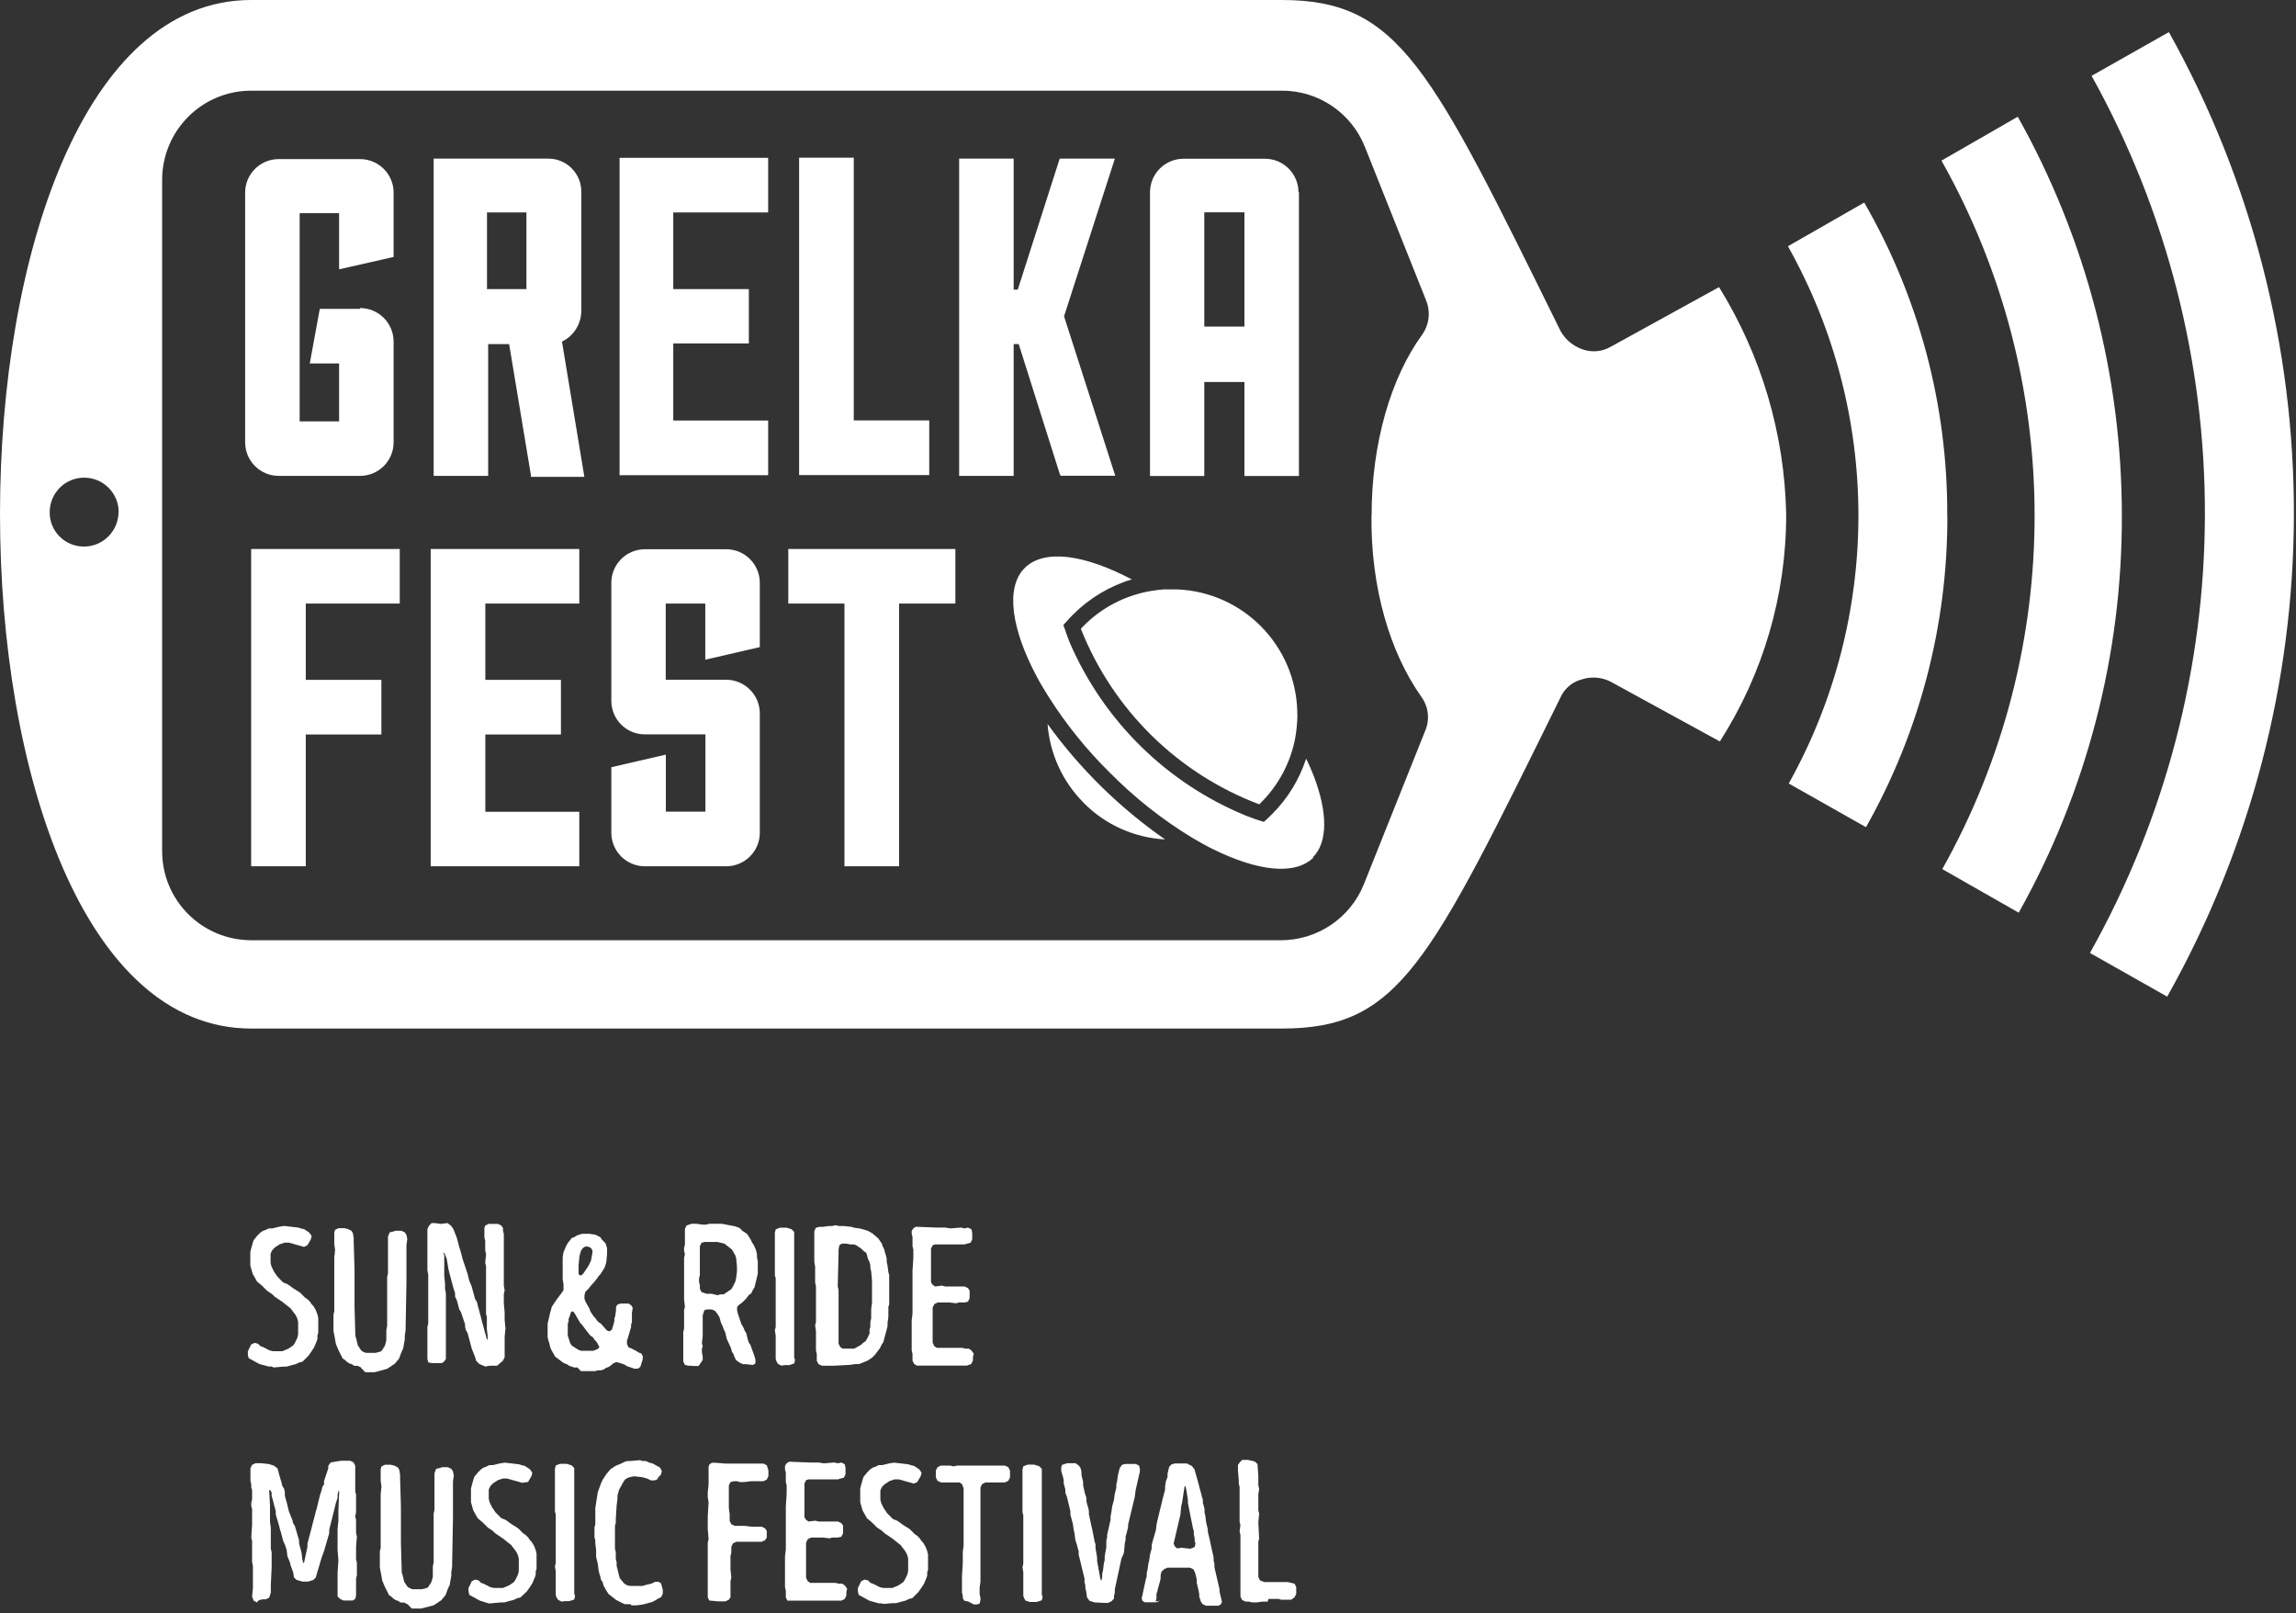 <?xml version="1.0" encoding="UTF-8"?> <svg xmlns="http://www.w3.org/2000/svg" id="Layer_1" version="1.1" viewBox="0 0 195 137"><rect x="0" y="0" width="195" height="137" fill="#333333" stroke="none"/><defs><style> .st0 { fill: #fff; } </style></defs><path class="st0" d="M23.12,116.04h-.29l-.79-.21-.92-.5-.07-.29v-.29l.14-.29.14-.29.29-.14.29.07.21.21.21.07.57.29.29.07h.79l.5-.21.21-.14.21-.14.14-.21.21-.43.07-.29v-1.07l-.07-.29-.14-.29-.43-.57-.72-.57-.64-.43-.21-.21-.21-.14-.21-.14-.43-.43-.43-.36-.36-.64-.07-.22-.14-.5v-1.15l.07-.29.14-.5.07-.21.29-.36.29-.29.21-.14.21-.07.29-.14h.29l.29-.07.29-.07.43-.07,1.21.14.21.07.29.07.21.14.21.14.21.29-.07.29-.29.5-.29.14-1.28-.36h-.36l-.43.14-.21.14-.21.14-.21.22-.14.29v.79l.07.29.21.43.29.43.21.22.29.29.36.14.5.36.57.36.43.43.21.14.21.21.14.21.14.14.21.36.14.36.07.29v1.29l-.07.21v.29l-.07.22-.21.5-.14.21-.14.22-.21.29-.5.5-.29.07-.29.14-.29.07-.5.14h-.29l-.79.07-.15-.07Z"></path><path class="st0" d="M30.67,116.12l-.29-.14h-.29l-.21-.14-.22-.07-.21-.14-.14-.14-.21-.14-.36-.72-.21-.5-.21-1.14v-1.35l.07-.29v-4.57l.07-.64-.07-.5v-1l.07-.21.29-.14h.5l.29.07.29.14.14.21.07.43v.29l.07,2.43v3.08l.07,2.5.07.22.07.29.07.29.14.21.14.22.21.14.21.07h.79l.29-.07.21-.07.29-.43.07-.22.07-.29v-.86l.07-.36v-4.14l.07-.29v-3.14l.14-.36.29-.07.21-.07h.5l.29.14.14.21.07.36-.07.5v3.14l-.07,3.78v.29l-.07.5v.29l-.14.79-.14.29-.21.57-.36.43-.43.29-.21.14-.79.22-.29.07h-.79l-.36-.37Z"></path><path class="st0" d="M40.72,115.83l-.29-.29-.07-.29-.29-.72-.36-1.35-.14-.22-.07-.29v-.21l-.36-1.07-.14-.21-.07-.29-.14-.5-.14-.29v-.29l-.07-.22-.07-.21-.36-1.35-.07-.29-.14-.86-.21-.5h-.07l.07.21v1.72l.07.72v.43l.07.36v5.57l-.14.22-.21.14h-.86l-.29-.07-.07-.29v-2.72l.07-.29v-4.15l-.07-.36v-3.5l.14-.29.21-.22h.29l.5.07.57-.07.29.22.21.29.14.36.14.36.14.5.07.29.07.21.14.5.07.29.43,1.28.07.29.07.29.21.5.29,1.07.14.21.72,2.71.07.22.07.29h.07v-.29l-.07-.57v-1.07l-.07-.22v-4.07l-.07-.29.07-.72-.07-.36v-.79l-.07-.29v-.79l.07-.21.29-.14h.79l.29.14.14.21v.22l.07.29v4.36l.07.43-.07.29v.79l.07.79v.64l.07.72-.07.72v1.72l-.14.29-.5.43h-.64l-.36.07-.5-.21Z"></path><path class="st0" d="M49.06,116.12h-.29l-.21-.07-.21-.07-.21-.14-.21-.07-.21-.14-.57-.43-.36-.64-.07-.22-.07-.29-.07-.21-.07-.29v-1.15l.21-.92.07-.22.07-.29.14-.21.29-.43.43-.57.14-.21v-.5l-.07-.43v-1.86l.07-.43.21-.5.07-.14.14-.21.29-.36.21-.07.21-.14.43-.14h.64l.5.07.43.22.14.21.29.29.07.21.07.22v.5l-.07.72-.07.22-.07.21-.36.57-.14.14-.14.21-.29.36-.14.14-.29.36-.14.14-.14.14-.07.29v.29l.07.22.36.64.07.22.14.21.14.21.14.14.14.21.14.14.21.14.5.57.21.07.21-.14.07-.22.14-.5v-.21l.07-.22.07-.5v-.29l.14-.21.29-.07h.64l.21.14.14.22-.07.43v.79l-.07.21v.21l-.07.22-.14.5-.07.22-.07.21v.29l.14.29.21.07.43.22.21.14.21.07.14.22v.29l-.21.65-.21.14h-.29l-.21-.07-.21-.07-.21-.07-.21-.14-.21-.07-.21-.07-.29-.07-.29.14-.14.14-.21.14-.21.07-.21.14-.21.07h-.29l-.21.07h-1.22l-.29-.3ZM50.42,114.68l.21-.07.14-.07.14-.14-.14-.29-.14-.21-.14-.14-.14-.21-.21-.14-.29-.36-.43-.57-.14-.14-.5-.86-.14-.14-.14.07-.07.21-.07.22-.07.14v.22l-.07.21v1l.07.22.14.43.14.21.57.36.21.07h1.07ZM49.41,108.27l.14-.14.14-.21.29-.43.21-.43.07-.36.07-.43-.07-.21-.14-.14-.21-.07h-.21l-.21.14-.14.21-.07.22-.07.29-.07.72v.72l.07.14h.21Z"></path><path class="st0" d="M58.75,115.97h-.29l-.29-.07-.14-.29v-2.5l.07-.29v-1.58l.07-.29-.07-.57v-3.58l.07-.29-.07-.29v-.29l.07-.22v-1.36l.14-.29.43-.14h.43l.5.07h.29l.29-.07h1.07l1.14.22.36.14.21.22.21.14.21.14.14.22.14.21.14.29.14.21.14.29.07.21.07.29v.29l.07.29v1.08l-.07.29-.07.29-.07.29-.07.29-.14.22-.14.29-.21.14-.21.29-.36.36-.21.14-.21.22v.29l.07.29.29.86.21.36.07.21.14.22.14.57.07.21.14.21.36.99.07.29v.29l-.21.14-.57-.07h-.29l-.29-.14-.29-.21-.14-.29-.07-.21-.14-.21-.07-.29-.36-.79-.14-.57-.14-.29-.07-.21-.14-.29-.14-.5-.14-.22-.21-.29-.29-.14h-.43l-.21.07-.14.43v1.78l-.07.57.07.29-.07.21v.29l.07.36v.29l-.14.22-.21.29h-.56ZM60.96,109.98l.21-.07h.29l.43-.29.21-.14.14-.22.21-.43.07-.29.07-.57v-.43l-.07-.72-.07-.22-.29-.5-.64-.5-.29-.07-.29-.07h-1.07l-.29.07-.14.29v2.45l-.07.29v.29l.07.29v.29l.14.29.43.14h.43l.5.12Z"></path><path class="st0" d="M66.38,115.97l-.29-.14-.14-.22-.07-.21v-2l-.07-.43.07-.29v-4.14l-.07-.22v-3.64l.07-.29.36-.14h.57l.43.14.21.22v10.66l.07.22-.07.29-.43.14h-.36l-.29.04Z"></path><path class="st0" d="M70.37,115.97h-.57l-.29-.14-.14-.29v-.57l-.07-.29v-1.64l-.07-.5.07-.29v-3l-.07-.36v-1.35l-.07-.36v-2.64l.14-.29.29-.07h.29l.5-.07h.29l.29-.07.29.07h.43l.64.07.21.07.5.07.5.14.21.07.36.21.5.43.29.43.07.21.14.29.07.29.07.21.07.29v.29l.07.29.07.57.07.22v2.5l-.07.21v.86l-.07.5v.29l-.36,1.35-.14.21-.14.29-.43.57-.21.22-.21.14-.21.14-.72.29h-.29l-.5.07-1.35.07h-.5.06v-.02ZM72.44,114.54l.21-.07.5-.29.14-.14.21-.14.14-.22.21-.43v-.36l.07-.21v-.43l.07-.29v-.79l.07-.57v-1.85l-.07-.79-.07-.29v-.21l-.07-.29-.14-.29-.07-.29-.07-.21-.21-.14-.21-.21-.43-.29-.21-.07h-.29l-.36-.07h-.36l-.21.14-.07.36v.29l-.07,2.85.07.29v4.56l.14.29.21.14h.86v.04Z"></path><path class="st0" d="M77.64,115.83l-.14-.29v-.57l-.07-.29v-2.57l.07-.57v-3.64l.07-1.07v-.72l-.07-.29v-.79l-.07-.29v-.21l.14-.22.21-.14,1.78.07h.72l.43.07.92-.07.29.07.29-.07.29.14.07.29v.57l-.14.29-.29.07-.21.07h-2.51l-.21.07-.14.29v2.86l.14.21.21.14.57-.07.29.07h1.64l.29.14.14.21v.65l-.14.29-.29.07h-.5l-.21.07-.57-.07h-1l-.29.14-.14.29v2.99l.14.29.21.14h2.14l.29.07h.29l.21.14.21.29-.07.29v.29l-.14.29-.36.14h-4.27l-.21-.14Z"></path><path class="st0" d="M21.84,136.07l-.29-.14-.14-.36.07-.72v-1.86l-.07-.36v-1.79l-.07-.29.07-1.07v-1.36l-.07-.22v-.29l.07-.29v-.79l-.07-.21v-.29l-.07-.29v-1.06l.14-.29.29-.14h.5l.64.07.43.14.29.22.07.21.07.29.21.72.07.29.14.21.07.29v.29l.07.29.07.22.07.29.14.57.29.72.07.29.14.21.29.99.07.21v.29l.21.79.07.57.07.29h.07l.29-1.35v-.29l.36-1.35.07-.29.21-.79.07-.29.07-.22.07-.29.14-.57.07-.29.14-.43.07-.29.14-.21v-.29l.36-1.07v-.22l.21-.29.86-.14h.79l.29.14.14.29v2.21l.07.21v1.5l-.07.43.07.21v1.15l.07.29-.07.86v1.07l.07.29v1.07l-.07.29v1.43l-.07.29-.21.14h-.79l-.29-.14-.21-.21v-2l.07-1.07-.07-.86v-1.79l.07-.72v-.86l.07-1.64h-.07l-.07.29v.29l-.07.21-.07.21-.57,2.28v.29l-.43,1.49-.21.57-.29.99-.07.21-.14.5-.21.21-.43.14h-.5l-.5-.14-.21-.21-.07-.43-.21-.57-.07-.29-.21-.5-.07-.57-.07-.21-.07-.21-.14-.29-.21-.79-.07-.21-.07-.29-.29-.99v-.29l-.14-.5-.07-.29-.14-.5v-.29l-.14-.21h-.07l.07,1.35v1.36l.07.5v1.79l.07.29v1.29l-.07,1.5v.64l-.14.43-.29.14h-.29l-.29.07-.14.14Z"></path><path class="st0" d="M34.6,136.22l-.29-.14h-.29l-.21-.14-.21-.07-.21-.14-.14-.14-.21-.14-.36-.72-.21-.5-.21-1.14v-1.35l.07-.29v-4.58l.07-.64-.07-.5v-1l.07-.21.29-.14h.5l.29.07.29.14.14.21.07.43v.29l.07,2.43v3.08l.07,2.5.07.21.07.29.07.29.14.21.14.21.22.14.21.07h.79l.29-.07.21-.07.29-.43.07-.21.07-.29v-.86l.07-.36v-4.14l.07-.29v-3.14l.14-.36.29-.07.21-.07h.5l.29.14.14.21.07.36-.07.5v3.14l-.07,3.78v.29l-.07.5v.29l-.14.79-.14.29-.21.57-.36.43-.43.29-.21.14-.79.21-.29.07h-.79l-.36-.37Z"></path><path class="st0" d="M41.79,136.15h-.29l-.72-.22-.92-.5-.07-.29v-.29l.14-.29.14-.29.29-.14.29.07.21.21.21.07.57.29.29.07h.79l.5-.21.21-.14.21-.14.14-.21.21-.43.07-.29v-1.07l-.07-.29-.14-.29-.43-.57-.72-.57-.64-.43-.21-.21-.21-.14-.21-.14-.43-.43-.43-.36-.36-.64-.07-.22-.14-.5v-1.15l.07-.29.14-.5.07-.21.29-.36.29-.29.21-.14.21-.07.29-.14h.29l.29-.07.29-.07.43-.07,1.21.14.21.07.29.07.21.14.21.14.21.29-.07.29-.29.5-.5.07-1.28-.36h-.36l-.43.14-.21.14-.21.14-.21.22-.14.29v.79l.07.29.21.43.29.43.21.21.29.29.36.14.5.36.57.36.43.43.21.14.21.21.14.21.14.14.22.36.14.36.07.29v1.29l-.07.22v.29l-.07.21-.21.5-.14.22-.14.21-.21.29-.53.5-.29.07-.29.14-.29.07-.5.14h-.29l-.77.07Z"></path><path class="st0" d="M47.7,136l-.29-.14-.14-.21-.07-.21v-2l-.07-.43.07-.29v-4.14l-.07-.21v-3.64l.07-.29.36-.14h.57l.43.14.21.22v10.66l.07.21-.07.29-.43.14h-.36l-.29.04Z"></path><path class="st0" d="M53.55,136.22h-.5l-.72-.36-.64-.5-.14-.21-.29-.5-.07-.29-.14-.21-.07-.29-.07-.21-.07-.29-.07-.57-.07-.29-.07-.29v-.57l-.07-.57v-.29l-.07-.21v-.86l.07-.29v-1.36l.21-1.35.29-.79.14-.29.14-.21.14-.22.36-.43.43-.29.5-.21.29-.14.21-.07h.29l.79-.07.21.07h.29l.29.14.29.07.64.36.14.29-.07.29-.21.22-.14.21-.21.07h-.29l-.29-.14-.21-.07-.29-.07-.64-.07-.36.07-.21.07-.21.14-.14.21-.36.65-.14.5v.29l-.07.57-.07,1.14v.29l-.07.29v1.93l.07.29v.57l.07.29v.29l.07.29.14.57.07.22.36.43.21.14.29.07h1.07l.21-.07.57-.14.29-.14h.29l.21.14.07.29.07.22v.36l-.14.29-.29.14-.21.14-.29.14-.5.14-.29.07-.5.07h-.43l-.07-.06Z"></path><path class="st0" d="M60.25,135.93l-.14-.29v-4.65l.07-.29-.07-.86v-1.07l.07-1.21-.07-.43v-.43l.07-.64v-1.5l.07-.21.21-.14h.29l.86.07h3.22l.29.14.14.43v.5l-.14.29-.29.14h-1.07l-.57.07h-.36l-.21-.07h-.29l-.29.07-.14.29v1.93l.07.5v.57l.14.29.29.14h.86l.57.07h.86l.29.14.14.22v.57l-.14.21-.29.14h-2.15l-.29.14-.14.29v.5l-.07.29v1.15l.07.64-.07.36v1.34l-.14.21-.29.14h-.64l-.72-.07Z"></path><path class="st0" d="M66.88,135.93l-.14-.29v-.57l-.07-.29v-2.64l.07-.57v-3.64l.07-1.07v-.72l-.07-.29v-.79l-.07-.29v-.29l.14-.22.21-.14,1.78.07h.72l.43.07.92-.07.29.07.29-.07.29.14.07.29v.57l-.14.29-.29.07-.21.07h-2.5l-.21.07-.14.29v2.86l.14.22.21.14.57-.07.29.07h1.64l.29.14.14.21v.65l-.14.29-.29.07h-.5l-.21.07-.57-.07h-1l-.29.14-.14.29v2.99l.14.29.21.14h2.14l.29.07h.29l.21.14.21.29-.07.29v.29l-.14.29-.29.14h-4.56Z"></path><path class="st0" d="M74.93,136.15h-.29l-.79-.22-.92-.5-.07-.29v-.29l.14-.29.14-.29.29-.14.29.07.21.21.21.07.57.29.29.07h.79l.5-.21.21-.14.21-.14.14-.21.21-.43.07-.29v-1.07l-.07-.29-.14-.29-.43-.57-.72-.57-.64-.43-.22-.21-.21-.14-.21-.14-.43-.43-.43-.36-.36-.64-.07-.22-.14-.5v-1.15l.07-.29.14-.5.07-.21.29-.36.29-.29.21-.14.21-.07.29-.14h.29l.29-.07.29-.07.43-.07,1.21.14.21.07.29.07.21.14.21.14.21.29-.07.29-.29.5-.29.14-1.28-.36h-.36l-.43.14-.21.14-.21.14-.22.22-.14.29v.79l.07.29.21.43.29.43.21.21.29.29.36.14.5.36.57.36.43.43.21.14.21.22.14.21.14.14.21.36.14.36.07.29v1.29l-.07.21v.29l-.07.21-.21.5-.14.21-.14.21-.21.29-.5.5-.29.07-.29.14-.29.07-.5.14h-.29l-.79.07-.15-.07Z"></path><path class="st0" d="M82.27,136l-.36-.07-.14-.21v-.21l-.07-.29v-1.35l.07-1.14v-.93l.07-.57v-4.85l-.14-.36-.21-.14h-1.58l-.29-.14-.14-.29v-.57l.14-.29.29-.14h.79l.29.07.29-.07h4.07l.29.14.14.29v.57l-.14.29-.29.14h-1.65l-.29.14-.14.29v8l-.07.5v.57l.07.29v.21l-.07.29-.21.07h-.29l-.42-.22Z"></path><path class="st0" d="M87.41,136l-.29-.07-.14-.21-.07-.21v-2l-.07-.43.07-.29v-4.14l-.07-.21v-3.64l.07-.29.36-.14h.57l.43.14.21.22v10.66l.07.21-.07.29-.43.14h-.64v-.03Z"></path><path class="st0" d="M92.96,136.07l-.43-.14-.21-.29-.07-.5-.07-.29v-.21l-.07-.29v-.29l-.5-2.07v-.29l-.07-.21-.07-.29-.14-.43-.07-.57-.07-.29-.07-.5-.21-.79v-.29l-.29-1.21-.14-.36v-.29l-.14-.5v-.29l-.07-.29-.14-.5v-.29l.07-.21.43-.14h.72l.29.21.14.22.07.29v.29l.14.57v.29l.14.64.14.43v.29l.07.29.07.22.07.29v.29l.21.99.07.29.21,1.07.07.21v.29l.14.86v.29l.29,1.57.07.07.07-.29v-.29l.07-.29.07-.57.07-.29v-.29l.07-.43.07-.36v-.57l.07-.29v-.21l.29-1.28v-.29l.07-.36.07-.5.14-.5.07-.5.14-.57v-.29l.07-.29.07-.5.07-.29.07-.29.21-.29.29-.07h.86l.29.14.07.29v.22l-.36,1.57-.07.57-.5,2.07-.07.29v.21l-.14.57-.07.21v.29l-.07.29-.07.79-.07.21-.14.29-.57,2.64v.29l-.07.29v.21l-.21.22-.29.14h-.29l-.86-.04Z"></path><path class="st0" d="M97.24,136.07l-.21-.14-.07-.21.07-.29.29-1.35.07-.21v-.29l.07-.29.07-.5.07-.29.07-.5.14-.5v-.29l.07-.29.29-.99.07-.57.43-1.78.07-.29.21-.79v-.29l.07-.43.14-.36v-.29l.07-.29.07-.29.21-.21.29-.07h1l.43.22.22.29.36,1.28.07.29.14.5.07.29.07.21v.29l.07.21.07.29v.29l.07.29.07.57.14.57v.21l.14.57.21.99.07.29.07.29v.29l.07.29v.29l.43,1.85v.21l.07.29.14.57-.07.21-.22.14h-1.07l-.29-.14-.14-.21-.14-.43v-.22l-.07-.36-.07-.29-.07-.29v-.29l-.14-.57-.14-.29-.29-.14h-1.93l-.29.14-.21.21-.07.29v.29l-.07.29-.14.5-.07.29-.07.21v.36l-.07.29.36-.07-.29.14h-1ZM100.45,131.44l.65.07.36-.14.07-.29-.07-.29v-.21l-.07-.29v-.29l-.07-.22-.43-2.14v-.29l-.14-.86-.07-.29h-.07l-.22,1.42-.07.29-.07.72-.57,2.43.07.21.21.21.5-.06Z"></path><path class="st0" d="M107.65,136h-.43l-.5.07h-.36l-.29-.07h-.29l-.29-.14-.14-.29v-5.23l-.07-.29.07-.57-.07-.21v-3l-.07-.29v-.29l-.07-.79v-.5l.14-.21.22-.22h.5l.29.07.29.07.22.21.07.99v.79l.07.36-.07.43v1.36l.07.29-.07.72.07,1.42-.07.22v3.01l.14.29.36.14h2l.29.07.29.07.14.29v.57l-.14.29-.29.21h-.86l-.21-.07h-.86l-.06.21Z"></path><path class="st0" d="M165.39,43.77c.03,9.27-2.35,18.39-6.91,26.47l-6.56-3.71c7.91-14.18,7.89-31.46-.07-45.62l6.48-3.71c4.66,8.08,7.09,17.25,7.05,26.57h0ZM171.37,9.91l-6.48,3.73c10.52,18.66,10.55,41.47.07,60.16l6.49,3.7c5.77-10.3,8.79-21.9,8.76-33.71,0-11.86-3.04-23.53-8.84-33.88h0ZM184.2,2.73l-6.56,3.71c12.88,23.17,12.83,51.37-.14,74.48l6.56,3.71c14.3-25.42,14.35-56.44.14-81.91ZM151.7,43.64c.02,6.84-1.94,13.55-5.63,19.32l-9.27-5.07c-.75-.39-1.62-.46-2.42-.21-.83.2-1.52.79-1.86,1.57-11.19,22.67-13.69,28.09-23.67,28.09H21.33C-7.11,87.32-7.11,0,21.33,0h87.53c9.98,0,12.62,5.7,23.67,28.09.4.73,1.06,1.29,1.86,1.57.8.29,1.68.21,2.42-.22l9.19-5.06c3.59,5.8,5.56,12.45,5.7,19.26h0ZM10.08,43.49c0-1.61-1.31-2.93-2.93-2.93s-2.93,1.31-2.93,2.93h0c-.02,1.6,1.27,2.9,2.86,2.92h.06c1.61,0,2.91-1.31,2.93-2.92ZM116.49,43.77c0-6.13,1.64-11.7,4.28-15.33.61-.85.75-1.95.35-2.93l-5.2-13.04c-1.15-2.89-3.95-4.78-7.05-4.77H21.33c-4.17,0-7.55,3.38-7.56,7.56v57.02c0,4.17,3.38,7.55,7.56,7.56h87.46c3.11,0,5.9-1.89,7.05-4.77l5.2-13.01c.42-.97.28-2.08-.35-2.93-2.64-3.74-4.28-9.23-4.21-15.35h0ZM30.57,26.23h-3.41l-.85,4.63h2.49v4.92h-3.35v-17.68h3.35v4.77l4.63-1.05v-5.46c0-1.57-1.27-2.85-2.85-2.85h-6.91c-1.57,0-2.85,1.27-2.85,2.85v21.2c0,1.57,1.27,2.85,2.85,2.85h6.91c1.57,0,2.85-1.27,2.85-2.85v-8.55c0-1.57-1.27-2.85-2.85-2.85l-.02.07h0ZM45.07,40.49h4.56l-1.9-11.48c.98-.48,1.62-1.47,1.64-2.57v-10.12c.03-1.54-1.2-2.82-2.74-2.85h-9.8v26.94h4.63v-11.19h1.78l1.86,11.19-.02.08h0ZM44.71,24.55h-3.35v-6.51h3.35v6.51ZM57.18,35.71v-6.55h6.42v-4.61h-6.42v-6.51h8.06v-4.64h-12.62v26.95h12.62v-4.64h-8.06,0ZM72.51,35.71V13.39h-4.64v26.95h11.05v-4.64h-6.42,0ZM94.67,13.47h-4.67l-3.56,11.12h-.35v-11.12h-4.63v26.94h4.63v-11.19h.43l3.49,11.04.08.14h4.63l-4.35-13.54,4.32-13.4s-.02.02-.02.02ZM110.28,16.33c0-1.57-1.27-2.85-2.85-2.85h-6.91c-1.57,0-2.85,1.27-2.85,2.85v24.09h4.61v-7.98h3.41v7.98h4.63v-24.09s-.04,0-.04,0ZM105.69,27.73h-3.41v-9.7h3.41v9.7ZM33.95,46.62h-12.62v26.94h4.64v-11.19h6.42v-4.64h-6.42v-6.48h7.98v-4.63h0ZM41.22,68.93v-6.56h6.42v-4.64h-6.42v-6.48h7.98v-4.63h-12.62v26.94h12.62v-4.63h-7.98,0ZM56.54,57.73v-6.48h3.36v4.77l4.63-1.07v-5.46c0-1.57-1.27-2.85-2.85-2.85h-6.91c-1.57,0-2.85,1.27-2.85,2.85v10.02c0,1.57,1.27,2.85,2.85,2.85h5.14v6.56h-3.36v-4.84l-4.63,1.07v5.56c0,1.57,1.27,2.85,2.85,2.85h6.91c1.57,0,2.85-1.27,2.85-2.85v-10.13c0-1.57-1.27-2.85-2.85-2.86,0,0-5.14,0-5.14,0ZM81.14,51.25v-4.63h-14.19v4.63h4.77v22.31h4.64v-22.31h4.77ZM92.05,68.18c-1.8-1.79-2.89-4.17-3.08-6.7,2.75,3.81,6.13,7.12,9.98,9.8-2.6-.14-5.07-1.24-6.91-3.1ZM90.42,52.94l-.13.16h0l.13-.16ZM111.57,72.8c-1.57,1.57-4.77,1.17-8.52-.68-.29-.14-.59-.29-.88-.46s-.58-.32-.88-.5c-2.58-1.56-4.95-3.44-7.06-5.58-1.96-1.93-3.69-4.08-5.17-6.41-.18-.29-.35-.58-.53-.87s-.33-.57-.48-.85c-2.14-4.01-2.69-7.56-1.02-9.22s5.13-1.12,9.09.97c-1.89.57-3.6,1.6-4.99,2.99-.2.2-.39.4-.56.6l-.13.14-.13.15h0l.13.35c.04.13.09.26.13.39.09.24.18.49.28.74,2.88,6.66,8.24,11.94,14.96,14.7l.75.28.39.13.36.11h.04l.24-.22.2-.19.23-.22c1.33-1.32,2.33-2.95,2.91-4.73.24.49.46.98.64,1.46,1.21,3.13,1.2,5.66-.07,6.92,0,0,.05,0,.05,0ZM110.19,60.69c0,.32-.02.64-.05.95-.03.35-.08.7-.14,1.05-.4,2.09-1.43,4.01-2.95,5.51l-.1.1c-6.92-2.61-12.42-8.02-15.15-14.9l.04-.05.19-.2c1.55-1.57,3.55-2.6,5.73-2.97.35-.06.71-.1,1.06-.13h1.18c5.61.24,10.06,4.8,10.18,10.41v.23h.02ZM90.27,53.09h0l.13-.16-.13.16Z"></path></svg> 
